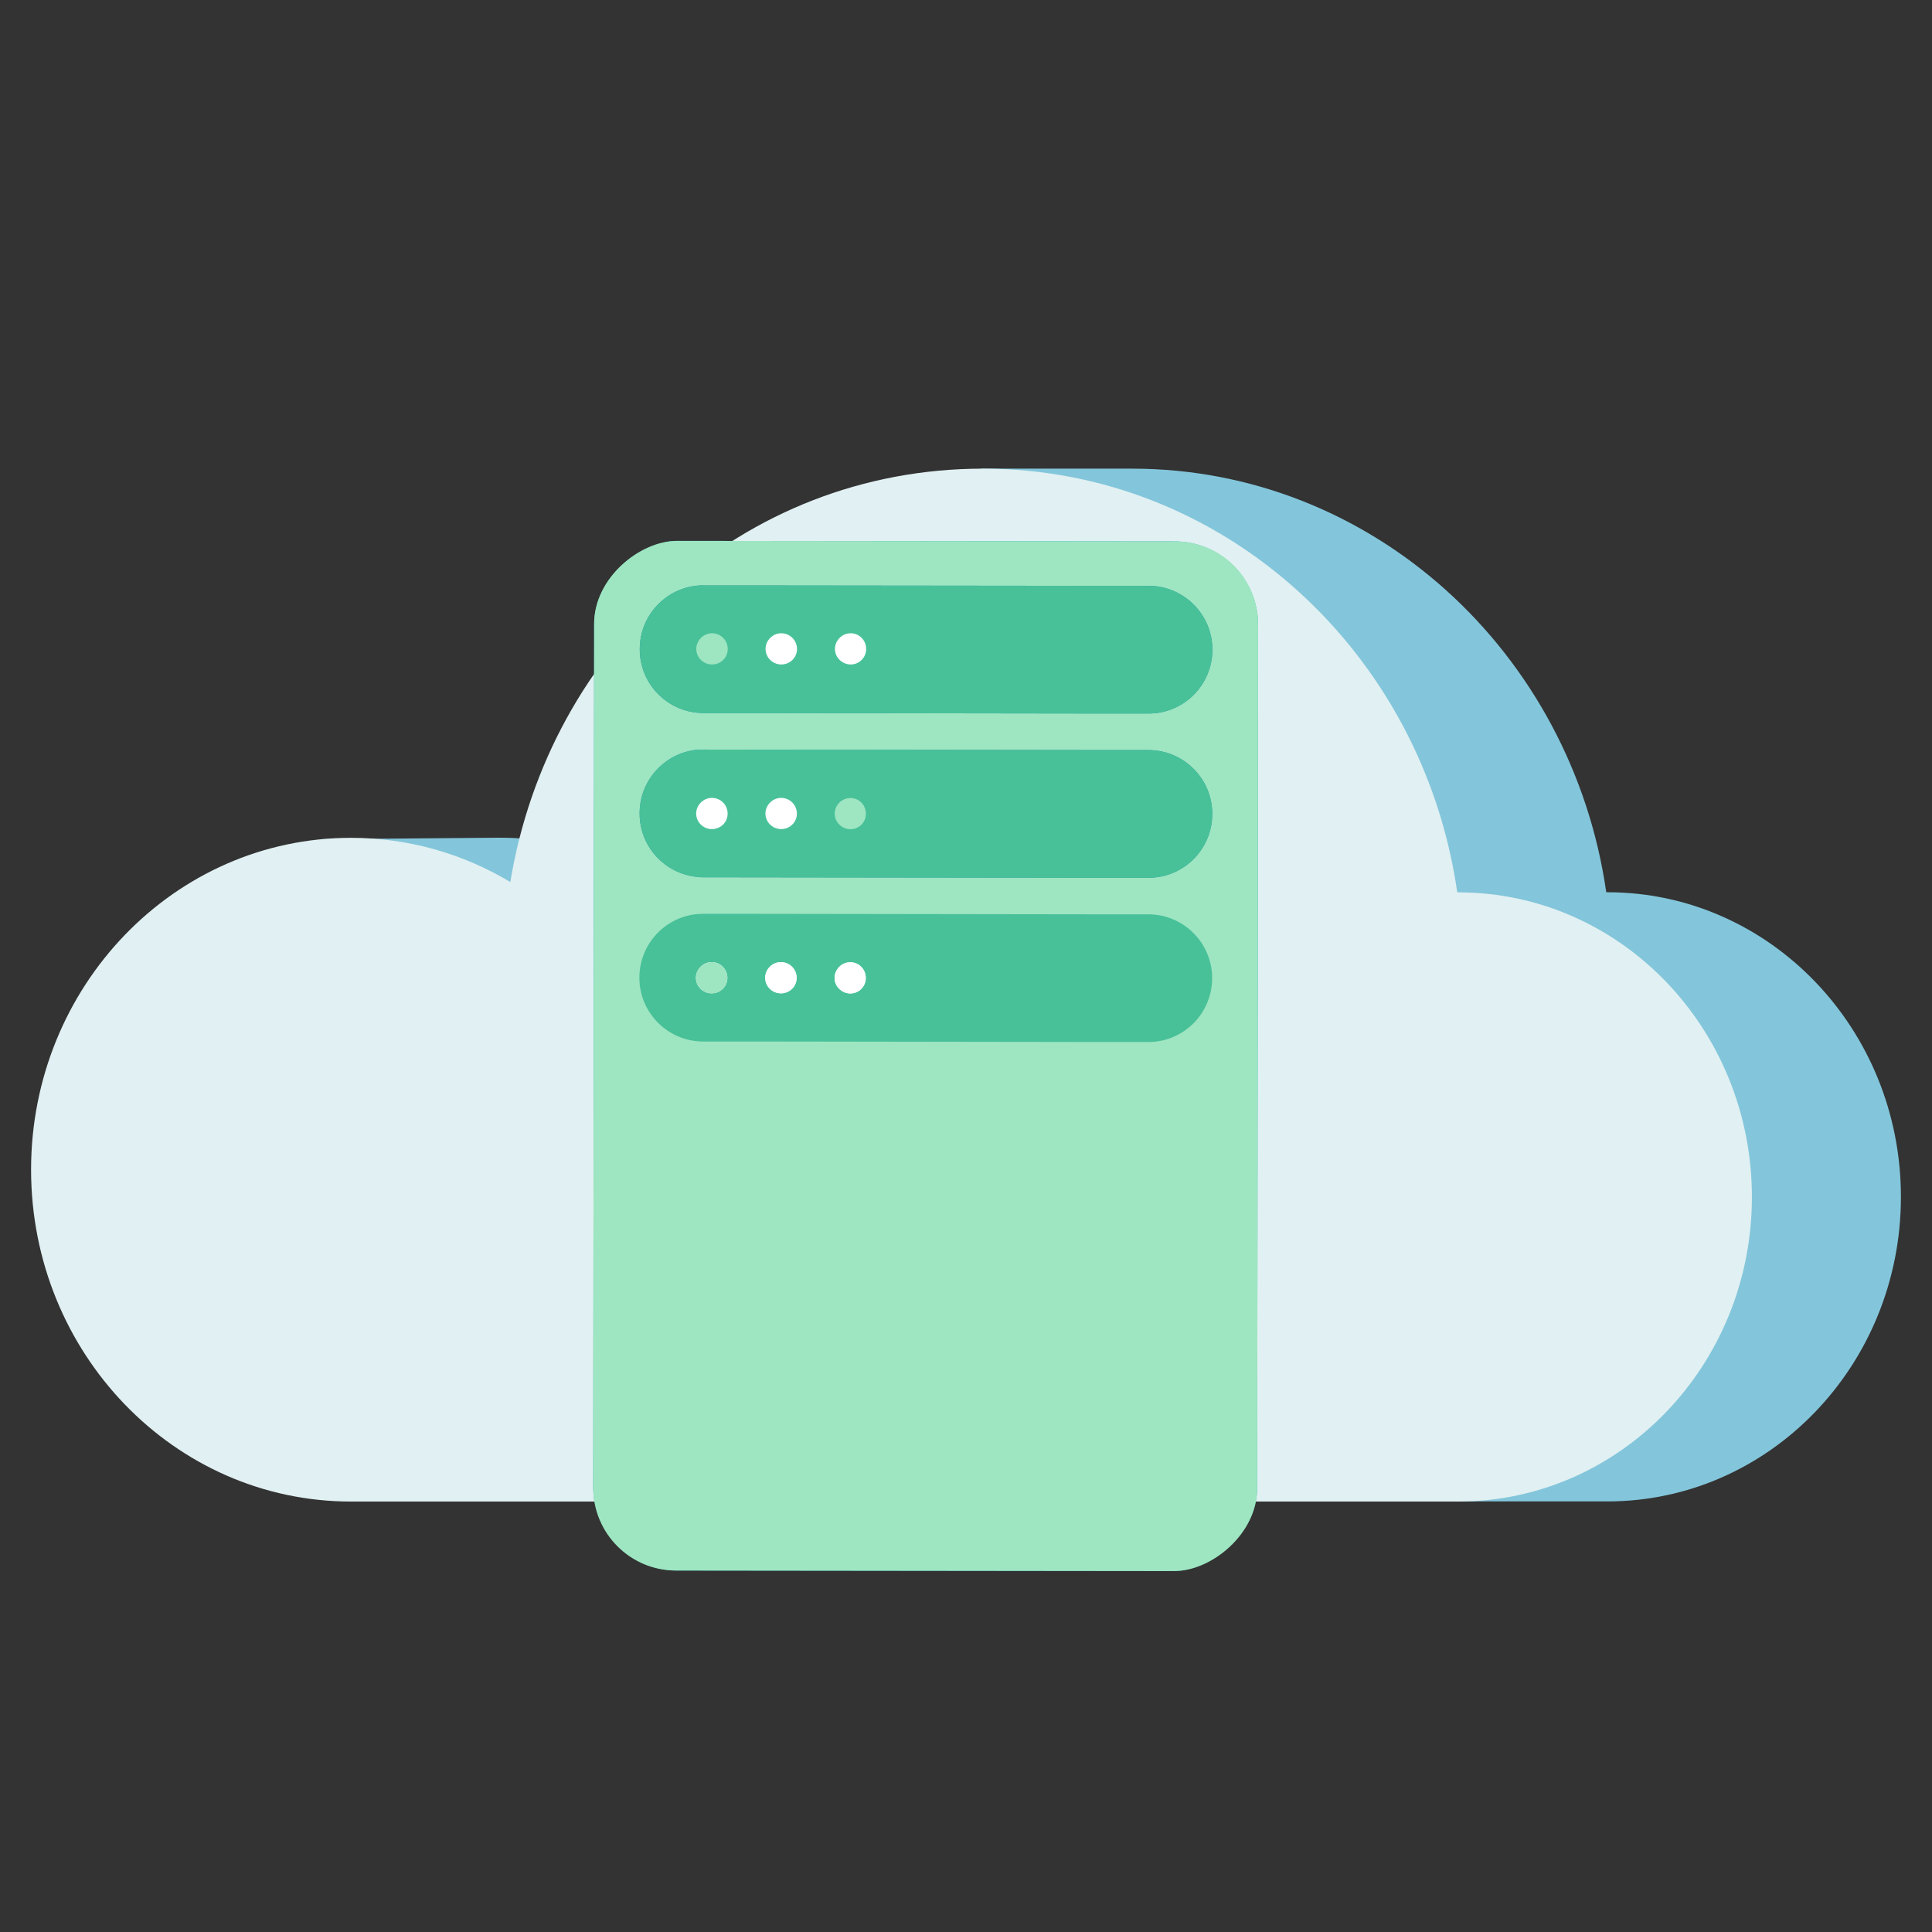 <?xml version="1.0" encoding="UTF-8"?>
<svg id="Layer_2" data-name="Layer 2" xmlns="http://www.w3.org/2000/svg" viewBox="0 0 154.8 154.8">
  <rect x="0" y="0" width="154.8" height="154.8" fill="#333333" stroke="none"/>
  <defs>
    <style>
      .cls-1 {
        fill: #e1f0f2;
      }

      .cls-2 {
        fill: #fcc328;
        opacity: 0;
      }

      .cls-3 {
        fill: #9ee5c1;
      }

      .cls-4 {
        fill: #2292a5;
      }

      .cls-5 {
        fill: #13aab4;
      }

      .cls-6 {
        fill: #fff;
      }

      .cls-7 {
        fill: #48c199;
      }

      .cls-8 {
        fill: #83c6db;
      }
    </style>
  </defs>
  <g id="Layer_1-2" data-name="Layer 1">
    <g>
      <rect class="cls-2" width="154.8" height="154.8"/>
      <g>
        <g>
          <path class="cls-8" d="M25.73,67.24c0,14.68.17,53.06,14.33,53.06h88.73c12.99,0,23.52-10.93,23.52-24.4s-10.53-24.41-23.52-24.41c-.03,0-.06,0-.09,0-2.76-19.21-18.72-33.94-38-33.94h-12.11v2.02c-13.29,4.58-23.36,16.48-25.76,31.09-3.76-2.25-8.12-3.54-12.77-3.54"/>
          <path class="cls-1" d="M116.84,71.49s-.06,0-.08,0c-2.76-19.21-18.72-33.94-38-33.94s-34.78,14.31-37.87,33.12c-3.76-2.25-8.12-3.54-12.77-3.54-14.15,0-25.63,11.9-25.63,26.59s11.47,26.59,25.63,26.59h88.72c12.99,0,23.53-10.93,23.53-24.4s-10.53-24.41-23.53-24.41Z"/>
        </g>
        <g id="Layer_1-2" data-name="Layer 1-2">
          <g>
            <g>
              <rect class="cls-5" x="32.92" y="58.01" width="82.5" height="53.2" rx="6.7" ry="6.7" transform="translate(-10.52 158.69) rotate(-89.94)"/>
              <path class="cls-4" d="M56.35,73.22h4.09l27.97.04h3.6c2.82,0,5.12,2.3,5.11,5.12,0,2.82-2.29,5.12-5.12,5.11h-3.6l-27.97-.04h-4.09c-2.82,0-5.12-2.3-5.11-5.12,0-2.82,2.29-5.12,5.12-5.11Z"/>
            </g>
            <path class="cls-4" d="M55.88,60.08c.16-.01.33-.02.49-.02l32.05.04h3.6c2.82,0,5.12,2.3,5.11,5.12h0c0,2.82-2.29,5.12-5.12,5.11h-3.6l-32.05-.04c-.16,0-.33,0-.49-.03-2.6-.25-4.63-2.43-4.62-5.1h0c0-2.66,2.04-4.85,4.64-5.09h0Z"/>
            <path class="cls-4" d="M56.38,46.91h4.08l27.97.03h3.6c2.82,0,5.12,2.3,5.11,5.12h0c0,2.82-2.29,5.12-5.12,5.11h-3.6l-27.97-.04h-4.08c-2.82,0-5.12-2.29-5.11-5.12,0-2.82,2.29-5.12,5.12-5.11h0Z"/>
            <g>
              <path class="cls-6" d="M68.16,50.74c.69,0,1.24.56,1.24,1.26s-.56,1.24-1.24,1.24-1.26-.56-1.26-1.24.56-1.26,1.26-1.26Z"/>
              <path class="cls-6" d="M62.6,50.74c.69,0,1.26.56,1.26,1.26s-.57,1.24-1.26,1.24-1.26-.56-1.26-1.24.56-1.26,1.26-1.26Z"/>
              <path class="cls-6" d="M57.05,50.74c.7,0,1.26.56,1.26,1.26s-.56,1.24-1.26,1.24-1.26-.56-1.26-1.24.57-1.26,1.26-1.26Z"/>
            </g>
            <g>
              <path class="cls-6" d="M68.14,63.94c.69,0,1.24.56,1.24,1.26s-.56,1.24-1.24,1.24-1.26-.56-1.26-1.24.56-1.26,1.26-1.26Z"/>
              <path class="cls-6" d="M62.59,63.93c.69,0,1.26.56,1.26,1.26s-.57,1.24-1.26,1.24-1.26-.56-1.26-1.24.56-1.26,1.26-1.26Z"/>
              <path class="cls-6" d="M57.04,63.93c.7,0,1.26.56,1.26,1.26s-.56,1.24-1.26,1.24-1.26-.56-1.26-1.24.57-1.26,1.26-1.26Z"/>
            </g>
            <g>
              <path class="cls-6" d="M68.13,77.1c.69,0,1.24.56,1.24,1.26s-.56,1.24-1.24,1.24-1.26-.56-1.26-1.24.56-1.26,1.26-1.26Z"/>
              <path class="cls-6" d="M62.57,77.09c.69,0,1.26.56,1.26,1.26s-.57,1.24-1.26,1.24-1.26-.56-1.26-1.24.56-1.26,1.26-1.26Z"/>
              <path class="cls-6" d="M57.02,77.09c.7,0,1.26.56,1.26,1.26s-.56,1.24-1.26,1.24-1.26-.56-1.26-1.24.57-1.26,1.26-1.26Z"/>
            </g>
            <g>
              <rect class="cls-3" x="32.92" y="58.01" width="82.5" height="53.2" rx="6.63" ry="6.63" transform="translate(-10.52 158.69) rotate(-89.94)"/>
              <path class="cls-7" d="M56.35,73.22h4.09l27.97.04h3.6c2.82,0,5.12,2.3,5.11,5.12,0,2.82-2.29,5.12-5.12,5.11h-3.6l-27.97-.04h-4.09c-2.82,0-5.12-2.3-5.11-5.12,0-2.82,2.29-5.12,5.12-5.11Z"/>
            </g>
            <path class="cls-4" d="M55.88,60.08c.16-.01.33-.02.49-.02l32.05.04h3.6c2.82,0,5.12,2.3,5.11,5.12h0c0,2.82-2.29,5.12-5.12,5.11h-3.6l-32.05-.04c-.16,0-.33,0-.49-.03-2.6-.25-4.63-2.43-4.62-5.1h0c0-2.66,2.04-4.85,4.64-5.09h0Z"/>
            <path class="cls-4" d="M56.38,46.91h4.08l27.97.03h3.6c2.82,0,5.12,2.3,5.11,5.12h0c0,2.82-2.29,5.12-5.12,5.11h-3.6l-27.97-.04h-4.08c-2.82,0-5.12-2.29-5.11-5.12,0-2.82,2.29-5.12,5.12-5.11h0Z"/>
            <g>
              <path class="cls-6" d="M68.16,50.74c.69,0,1.24.56,1.24,1.26s-.56,1.24-1.24,1.24-1.26-.56-1.26-1.24.56-1.26,1.26-1.26Z"/>
              <path class="cls-6" d="M62.6,50.74c.69,0,1.26.56,1.26,1.26s-.57,1.24-1.26,1.24-1.26-.56-1.26-1.24.56-1.26,1.26-1.26Z"/>
              <path class="cls-6" d="M57.05,50.74c.7,0,1.26.56,1.26,1.26s-.56,1.24-1.26,1.24-1.26-.56-1.26-1.24.57-1.26,1.26-1.26Z"/>
            </g>
            <g>
              <path class="cls-6" d="M68.14,63.94c.69,0,1.24.56,1.24,1.26s-.56,1.24-1.24,1.24-1.26-.56-1.26-1.24.56-1.26,1.26-1.26Z"/>
              <path class="cls-6" d="M62.59,63.93c.69,0,1.26.56,1.26,1.26s-.57,1.24-1.26,1.24-1.26-.56-1.26-1.24.56-1.26,1.26-1.26Z"/>
              <path class="cls-6" d="M57.04,63.93c.7,0,1.26.56,1.26,1.26s-.56,1.24-1.26,1.24-1.26-.56-1.26-1.24.57-1.26,1.26-1.26Z"/>
            </g>
            <g>
              <path class="cls-6" d="M68.13,77.1c.69,0,1.24.56,1.24,1.26s-.56,1.24-1.24,1.24-1.26-.56-1.26-1.24.56-1.26,1.26-1.26Z"/>
              <path class="cls-6" d="M62.57,77.09c.69,0,1.26.56,1.26,1.26s-.57,1.24-1.26,1.24-1.26-.56-1.26-1.24.56-1.26,1.26-1.26Z"/>
              <path class="cls-6" d="M57.02,77.09c.7,0,1.26.56,1.26,1.26s-.56,1.24-1.26,1.24-1.26-.56-1.26-1.24.57-1.26,1.26-1.26Z"/>
            </g>
            <path class="cls-7" d="M55.88,60.08c.16-.01.33-.02.49-.02l32.05.04h3.6c2.82,0,5.12,2.3,5.11,5.12h0c0,2.82-2.29,5.12-5.12,5.11h-3.6l-32.05-.04c-.16,0-.33,0-.49-.03-2.6-.25-4.63-2.43-4.62-5.1h0c0-2.66,2.04-4.85,4.64-5.09h0Z"/>
            <path class="cls-7" d="M56.38,46.91h4.08l27.97.03h3.6c2.82,0,5.12,2.3,5.11,5.12h0c0,2.82-2.29,5.12-5.12,5.11h-3.6l-27.97-.04h-4.08c-2.82,0-5.12-2.29-5.11-5.12,0-2.82,2.29-5.12,5.12-5.11h0Z"/>
            <path class="cls-6" d="M68.16,50.74c.69,0,1.24.56,1.24,1.26s-.56,1.24-1.24,1.24-1.26-.56-1.26-1.24.56-1.26,1.26-1.26Z"/>
            <path class="cls-6" d="M62.6,50.74c.69,0,1.26.56,1.26,1.26s-.57,1.24-1.26,1.24-1.26-.56-1.26-1.24.56-1.26,1.26-1.26Z"/>
            <path class="cls-3" d="M57.05,50.74c.7,0,1.26.56,1.26,1.26s-.56,1.24-1.26,1.24-1.26-.56-1.26-1.24.57-1.26,1.26-1.26Z"/>
            <path class="cls-3" d="M68.14,63.94c.69,0,1.24.56,1.24,1.26s-.56,1.24-1.24,1.24-1.26-.56-1.26-1.24.56-1.26,1.26-1.26Z"/>
            <path class="cls-6" d="M62.59,63.93c.69,0,1.26.56,1.26,1.26s-.57,1.24-1.26,1.24-1.26-.56-1.26-1.24.56-1.26,1.26-1.26Z"/>
            <path class="cls-6" d="M57.04,63.93c.7,0,1.26.56,1.26,1.26s-.56,1.24-1.26,1.24-1.26-.56-1.26-1.24.57-1.26,1.26-1.26Z"/>
            <path class="cls-6" d="M68.13,77.1c.69,0,1.24.56,1.24,1.26s-.56,1.24-1.24,1.24-1.26-.56-1.26-1.24.56-1.26,1.26-1.26Z"/>
            <path class="cls-6" d="M62.57,77.09c.69,0,1.26.56,1.26,1.26s-.57,1.24-1.26,1.24-1.26-.56-1.26-1.24.56-1.26,1.26-1.26Z"/>
            <path class="cls-3" d="M57.02,77.09c.7,0,1.26.56,1.26,1.26s-.56,1.24-1.26,1.24-1.26-.56-1.26-1.24.57-1.26,1.26-1.26Z"/>
          </g>
        </g>
      </g>
    </g>
  </g>
</svg>